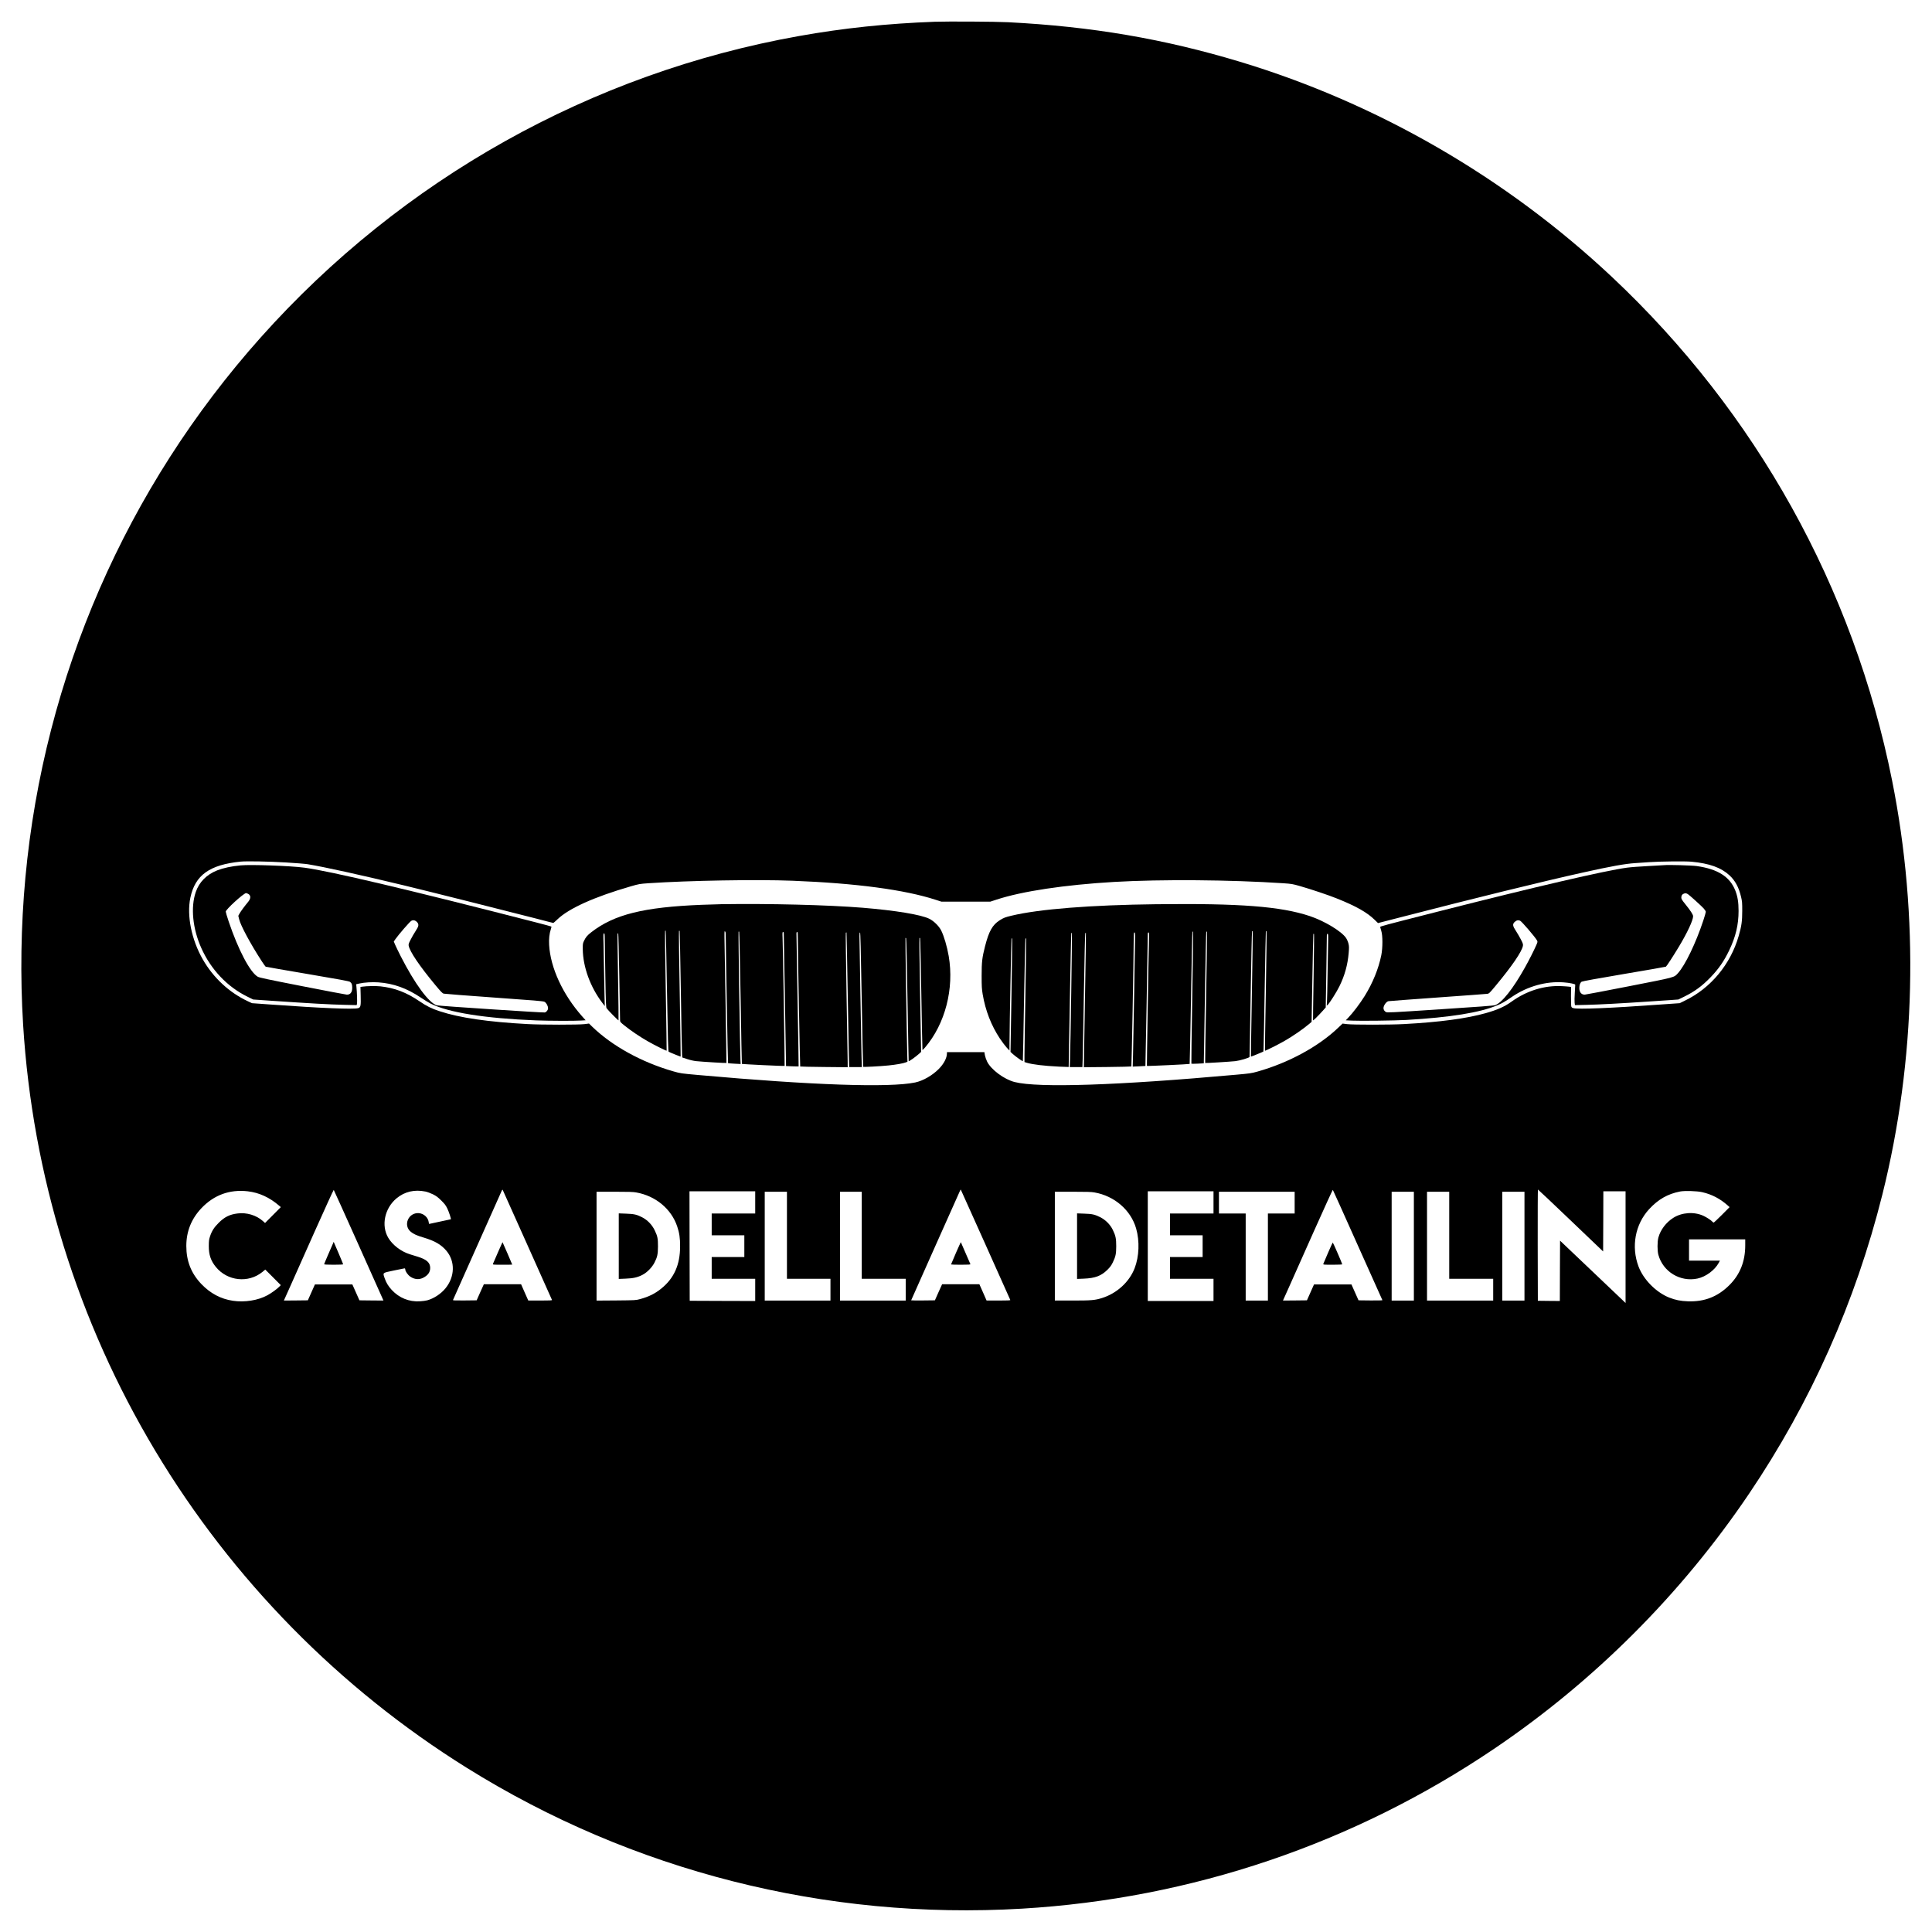 <?xml version="1.0" encoding="UTF-8" standalone="no"?> <svg xmlns="http://www.w3.org/2000/svg" version="1.0" width="4262pt" height="4262pt" viewBox="0 0 4262 4262" preserveAspectRatio="xMidYMid meet"><g transform="translate(0,4262) scale(0.1,-0.1)" fill="#000000" stroke="none"><path d="M20620 42140 c-1054 -39 -2016 -140 -3000 -316 -4576 -817 -8749 -3154 -11865 -6644 -2968 -3325 -4784 -7492 -5195 -11920 -99 -1066 -116 -2175 -50 -3245 206 -3330 1202 -6544 2915 -9400 1703 -2840 4058 -5237 6870 -6992 3653 -2280 7925 -3363 12250 -3108 3738 221 7313 1431 10410 3523 2212 1494 4133 3415 5627 5627 1363 2017 2352 4238 2943 6603 741 2968 815 6129 214 9137 -850 4253 -3001 8120 -6179 11105 -2333 2191 -5170 3832 -8211 4749 -1676 505 -3269 777 -5114 871 -267 14 -1333 20 -1615 10z m-14325 -18545 c220 -13 443 -31 495 -40 374 -62 1139 -230 2135 -470 466 -112 2388 -595 2885 -724 212 -56 390 -101 395 -101 6 0 46 35 91 78 249 241 810 495 1614 728 190 55 200 56 395 70 897 60 2388 86 3180 55 1402 -55 2472 -198 3158 -421 l124 -40 540 0 540 0 135 44 c561 185 1506 327 2598 391 1042 60 2564 48 3725 -29 192 -13 208 -16 380 -65 243 -70 617 -195 803 -270 424 -169 672 -309 839 -474 l72 -70 553 142 c1551 401 3089 778 3958 971 632 141 941 196 1165 210 88 6 225 15 305 21 235 17 799 23 935 10 397 -38 653 -130 838 -301 125 -116 206 -265 255 -474 24 -100 26 -130 26 -311 0 -225 -15 -334 -79 -554 -180 -626 -618 -1152 -1190 -1427 l-110 -54 -415 -29 c-1131 -82 -1825 -110 -1932 -80 -28 7 -40 17 -45 37 -5 15 -7 118 -7 228 l2 202 -42 6 c-22 3 -97 9 -166 12 -381 19 -773 -102 -1105 -342 -156 -112 -309 -180 -567 -253 -425 -120 -1022 -200 -1808 -242 -302 -17 -1124 -17 -1254 -1 l-98 12 -93 -88 c-437 -419 -1099 -778 -1785 -971 -136 -38 -166 -42 -480 -70 -2606 -235 -4356 -293 -4875 -161 -231 58 -521 273 -609 451 -20 41 -42 105 -49 142 l-11 67 -413 0 -413 0 0 -27 c-1 -102 -68 -231 -180 -344 -144 -145 -347 -261 -520 -298 -568 -119 -2268 -61 -4780 164 -392 35 -396 36 -555 81 -701 201 -1354 561 -1796 991 l-65 64 -100 -13 c-130 -16 -951 -16 -1254 1 -875 47 -1503 139 -1940 283 -180 59 -286 111 -450 223 -284 193 -544 292 -855 326 -104 11 -305 8 -402 -7 l-41 -6 5 -187 c7 -230 0 -265 -55 -281 -107 -29 -799 -1 -1925 80 l-418 30 -94 44 c-407 191 -757 515 -990 920 -250 436 -358 970 -275 1363 105 499 424 727 1110 796 131 13 622 4 985 -18z m1596 -8395 c287 -641 532 -1189 545 -1218 l23 -52 -265 2 -265 3 -78 175 -78 175 -413 0 -413 0 -78 -175 -78 -175 -264 -3 -265 -2 129 287 c71 159 316 709 546 1225 230 515 421 933 425 929 4 -4 242 -531 529 -1171z m3744 -45 c295 -660 539 -1206 542 -1212 4 -10 -52 -13 -259 -13 l-264 0 -80 180 -79 180 -411 0 -410 0 -80 -177 -79 -178 -264 -3 c-209 -2 -262 0 -258 10 2 7 242 544 532 1193 290 649 534 1196 542 1215 11 25 17 30 23 20 4 -8 250 -555 545 -1215z m10105 10 c298 -665 544 -1216 547 -1222 4 -10 -52 -13 -259 -13 l-264 0 -79 180 -80 180 -411 0 -411 0 -80 -177 -79 -178 -262 -3 c-144 -1 -262 0 -262 3 0 3 237 535 526 1182 290 648 535 1198 546 1222 10 24 20 42 22 40 2 -2 248 -548 546 -1214z m8210 -10 c298 -665 544 -1213 546 -1217 3 -5 -114 -7 -261 -6 l-266 3 -78 175 -78 175 -413 0 -413 0 -78 -175 -78 -175 -264 -3 -265 -2 129 287 c71 159 316 709 546 1225 230 515 421 933 425 930 4 -4 251 -551 548 -1217z m4700 541 l715 -683 3 664 2 663 245 0 245 0 0 -1232 0 -1232 -32 31 c-18 17 -343 326 -723 688 l-690 656 -3 -665 -2 -666 -243 2 -242 3 -3 1228 c-1 675 1 1227 5 1226 5 0 330 -307 723 -683z m-25262 638 c41 -9 113 -36 164 -61 74 -37 108 -63 183 -137 75 -74 99 -106 133 -176 34 -69 86 -228 78 -237 -2 -2 -471 -103 -479 -103 -3 0 -7 18 -10 41 -14 103 -109 189 -218 197 -230 17 -352 -269 -176 -412 63 -51 132 -82 284 -127 245 -73 384 -154 500 -290 198 -235 189 -576 -22 -832 -100 -121 -256 -223 -400 -262 -33 -9 -107 -19 -165 -22 -238 -13 -452 74 -616 249 -77 83 -125 162 -159 262 -42 125 -55 114 200 168 121 26 228 47 238 48 11 0 17 -8 17 -22 0 -43 56 -123 112 -161 90 -62 192 -71 283 -25 106 54 155 123 155 219 -1 115 -77 184 -268 244 -64 20 -146 45 -181 56 -194 60 -383 205 -477 365 -159 271 -78 651 184 869 180 149 397 199 640 149z m-3923 6 c251 -29 481 -134 695 -319 l35 -30 -174 -175 -174 -175 -47 42 c-146 130 -359 194 -561 168 -174 -22 -286 -78 -414 -206 -102 -101 -153 -181 -192 -300 -23 -69 -26 -97 -27 -210 -1 -193 43 -325 154 -462 255 -315 719 -365 1029 -112 l63 52 171 -171 171 -172 -38 -39 c-49 -50 -171 -138 -256 -184 -207 -114 -505 -161 -763 -122 -267 40 -496 162 -694 368 -225 235 -333 507 -333 841 0 320 111 598 332 832 278 293 622 419 1023 374z m32085 -19 c211 -48 394 -143 560 -290 l45 -40 -170 -171 c-93 -93 -175 -170 -181 -170 -6 0 -19 10 -30 21 -29 33 -130 98 -198 129 -206 94 -474 75 -664 -46 -159 -101 -282 -264 -328 -434 -25 -90 -25 -291 -1 -379 102 -375 482 -606 862 -526 185 39 381 184 470 346 l26 49 -340 0 -341 0 0 235 0 235 620 0 620 0 0 -132 c0 -355 -115 -643 -348 -876 -257 -257 -551 -372 -917 -359 -161 6 -274 28 -411 82 -291 116 -569 397 -678 686 -165 439 -75 928 233 1264 200 217 411 338 686 391 100 19 372 11 485 -15z m-20890 -226 l0 -245 -480 0 -480 0 0 -240 0 -240 360 0 360 0 0 -240 0 -240 -360 0 -360 0 0 -240 0 -240 480 0 480 0 0 -245 0 -245 -722 2 -723 3 -3 1208 -2 1207 725 0 725 0 0 -245z m10110 0 l0 -245 -480 0 -480 0 0 -240 0 -240 360 0 360 0 0 -240 0 -240 -360 0 -360 0 0 -240 0 -240 480 0 480 0 0 -245 0 -245 -725 0 -725 0 0 1210 0 1210 725 0 725 0 0 -245z m-12737 220 c429 -75 776 -363 906 -750 48 -143 65 -258 64 -440 0 -406 -134 -706 -419 -934 -136 -110 -273 -177 -463 -229 -95 -26 -100 -26 -528 -30 l-433 -3 0 1200 0 1201 394 0 c304 0 413 -3 479 -15z m3327 -945 l0 -960 480 0 480 0 0 -240 0 -240 -725 0 -725 0 0 1200 0 1200 245 0 245 0 0 -960z m1650 0 l0 -960 485 0 485 0 0 -240 0 -240 -725 0 -725 0 0 1200 0 1200 240 0 240 0 0 -960z m5133 945 c442 -77 803 -389 920 -795 80 -279 67 -618 -33 -877 -117 -303 -391 -554 -718 -657 -157 -49 -234 -56 -654 -56 l-388 0 0 1200 0 1200 394 0 c304 0 413 -3 479 -15z m4417 -225 l0 -240 -295 0 -295 0 0 -960 0 -960 -245 0 -245 0 0 960 0 960 -295 0 -295 0 0 240 0 240 835 0 835 0 0 -240z m2630 -960 l0 -1200 -245 0 -245 0 0 1200 0 1200 245 0 245 0 0 -1200z m780 240 l0 -960 485 0 485 0 0 -240 0 -240 -730 0 -730 0 0 1200 0 1200 245 0 245 0 0 -960z m1660 -240 l0 -1200 -245 0 -245 0 0 1200 0 1200 245 0 245 0 0 -1200z"></path><path d="M5310 23530 c-206 -19 -385 -58 -520 -111 -233 -93 -395 -256 -471 -476 -116 -336 -70 -809 122 -1237 212 -474 572 -854 1014 -1071 l130 -64 375 -26 c913 -62 1308 -84 1642 -92 l267 -6 7 37 c6 37 -1 253 -13 367 l-5 57 72 16 c105 24 281 35 417 25 332 -23 627 -129 933 -334 80 -53 176 -113 215 -132 395 -200 1200 -328 2335 -373 278 -11 847 -13 992 -3 l97 6 -81 91 c-423 478 -696 1069 -724 1571 -8 125 6 254 36 341 11 32 17 61 13 64 -5 4 -159 46 -343 93 -2778 714 -4545 1132 -5105 1206 -305 41 -1176 72 -1405 51z m155 -624 c70 -30 75 -99 13 -176 -93 -113 -167 -215 -194 -263 l-27 -50 18 -74 c32 -138 252 -547 497 -924 42 -64 81 -120 88 -124 6 -4 422 -76 923 -161 694 -117 918 -159 937 -173 38 -27 50 -59 50 -131 0 -101 -41 -153 -119 -152 -20 1 -460 84 -979 186 -787 154 -951 189 -987 210 -170 100 -429 592 -640 1217 -36 107 -65 205 -65 218 0 47 380 395 448 410 1 1 18 -5 37 -13z m3709 -605 c16 -11 35 -30 42 -43 25 -45 16 -78 -48 -177 -34 -52 -84 -138 -110 -191 -41 -79 -48 -101 -43 -130 23 -129 237 -447 585 -866 128 -154 159 -186 189 -194 20 -5 520 -44 1111 -86 895 -63 1081 -79 1110 -93 41 -21 79 -89 80 -142 0 -41 -33 -84 -72 -94 -33 -8 -2335 143 -2380 157 -177 52 -490 479 -798 1083 -53 105 -109 220 -125 258 l-28 67 36 53 c73 104 315 383 351 404 31 18 67 16 100 -6z"></path><path d="M36720 23535 c-14 -2 -173 -11 -355 -20 -181 -9 -395 -25 -475 -36 -492 -67 -2015 -421 -4150 -964 -1241 -316 -1295 -330 -1293 -346 1 -8 12 -45 24 -84 33 -103 33 -371 1 -534 -61 -301 -188 -614 -367 -903 -109 -174 -257 -370 -372 -489 l-45 -47 138 -7 c169 -9 951 0 1199 15 968 56 1621 161 2005 323 109 45 157 73 332 192 337 228 750 343 1133 314 130 -10 255 -35 255 -52 0 -7 -5 -86 -10 -177 -6 -91 -8 -189 -4 -219 l7 -54 266 6 c284 7 750 32 1341 72 201 14 435 30 520 35 l155 11 133 65 c224 110 391 232 577 425 179 185 296 355 411 594 144 300 207 566 207 870 0 193 -21 321 -74 455 -121 302 -388 470 -851 535 -104 15 -638 30 -708 20z m515 -640 c36 -22 300 -261 348 -315 28 -31 47 -62 47 -76 0 -13 -25 -99 -55 -191 -165 -498 -399 -984 -559 -1161 -90 -98 -37 -84 -1078 -288 -519 -102 -959 -185 -979 -186 -74 -1 -119 54 -119 147 0 66 19 118 52 139 15 10 355 72 935 170 501 84 916 157 923 161 17 11 156 225 286 440 187 311 314 584 314 673 0 35 -55 121 -168 261 -76 94 -92 120 -92 148 0 46 15 72 53 88 33 15 58 12 92 -10z m-3701 -586 c38 -18 333 -362 372 -434 16 -30 16 -33 -16 -106 -49 -112 -163 -338 -248 -489 -261 -469 -508 -781 -660 -834 -30 -11 -374 -37 -1209 -91 -1110 -73 -1170 -76 -1199 -60 -33 17 -54 51 -54 86 0 57 62 144 109 153 14 3 501 39 1081 81 580 41 1074 78 1097 81 41 5 49 12 186 177 364 437 582 758 603 884 5 34 -1 53 -48 144 -30 57 -78 139 -106 182 -73 109 -79 151 -29 198 40 38 79 47 121 28z"></path><path d="M15900 22673 c-85 -1 -274 -7 -420 -13 -1280 -51 -1932 -213 -2436 -605 -91 -71 -123 -110 -162 -193 -25 -53 -27 -66 -26 -182 5 -391 164 -830 429 -1180 l57 -75 -6 205 c-3 113 -8 369 -11 570 -3 201 -8 470 -11 598 -6 210 -5 232 10 232 14 0 16 -17 17 -132 0 -73 6 -439 13 -814 10 -600 14 -684 28 -706 25 -38 256 -273 263 -267 3 3 -2 434 -11 958 -9 523 -14 954 -10 958 3 3 9 3 14 -1 4 -4 15 -431 24 -949 9 -518 17 -956 17 -973 1 -27 14 -42 104 -113 133 -107 328 -239 497 -336 137 -80 419 -220 426 -213 2 3 -7 596 -19 1319 -13 723 -20 1318 -15 1323 4 5 10 7 13 4 4 -3 17 -603 29 -1333 19 -1097 26 -1329 37 -1336 24 -15 261 -111 264 -107 2 2 -7 624 -20 1383 -14 773 -21 1383 -16 1388 5 5 11 5 14 0 3 -4 15 -607 27 -1338 11 -732 23 -1358 26 -1392 l5 -61 107 -35 c66 -22 144 -40 202 -46 135 -14 659 -46 665 -40 2 3 -7 633 -20 1400 -30 1674 -29 1499 -10 1499 13 0 15 -26 16 -172 1 -306 45 -2727 50 -2731 2 -3 66 -8 141 -12 l137 -7 -4 79 c-9 151 -49 2833 -42 2839 4 4 10 4 13 1 4 -4 18 -660 32 -1459 13 -799 26 -1455 28 -1457 7 -8 935 -52 943 -45 5 5 -36 2621 -45 2817 -5 120 -3 137 10 137 10 0 16 -9 16 -22 0 -13 11 -653 25 -1423 14 -770 25 -1425 25 -1456 l0 -56 138 -6 c75 -2 138 -4 140 -2 2 1 -9 654 -23 1451 -14 797 -25 1464 -25 1482 0 22 5 32 15 32 13 0 15 -23 15 -147 1 -308 48 -2814 53 -2820 3 -3 240 -8 526 -11 l521 -5 0 109 c0 60 -11 726 -25 1479 -14 838 -20 1374 -15 1379 6 5 12 8 14 5 2 -2 14 -555 25 -1229 11 -674 24 -1341 27 -1482 l7 -258 139 0 140 0 -7 258 c-7 286 -45 2509 -45 2634 0 59 3 79 13 76 9 -4 17 -327 37 -1481 14 -811 28 -1478 31 -1481 8 -8 375 11 559 30 164 16 332 46 386 69 l33 13 -5 169 c-11 408 -44 2556 -39 2561 3 3 9 1 14 -4 5 -5 19 -616 31 -1359 13 -742 24 -1352 26 -1354 8 -9 152 93 232 165 l42 39 -22 1252 c-12 689 -19 1256 -15 1260 4 3 10 3 14 -1 4 -3 16 -560 28 -1236 11 -676 23 -1231 25 -1234 3 -2 29 24 59 58 443 522 643 1296 520 2014 -35 207 -106 448 -167 567 -50 98 -163 208 -262 257 -185 91 -743 183 -1470 243 -769 62 -2061 95 -3130 78z"></path><path d="M25515 22673 c-1450 -17 -2593 -107 -3200 -253 -140 -33 -175 -47 -261 -101 -160 -101 -239 -241 -324 -574 -64 -251 -75 -343 -75 -650 0 -236 3 -287 23 -409 61 -360 188 -687 380 -977 49 -73 117 -163 150 -199 l61 -65 1 185 c1 373 38 2282 44 2287 3 4 9 3 13 -1 4 -4 -2 -568 -14 -1254 l-21 -1247 51 -47 c57 -52 214 -164 221 -157 2 2 14 609 26 1349 13 740 27 1349 31 1354 5 5 11 7 15 4 3 -4 -4 -550 -15 -1215 -12 -664 -21 -1276 -21 -1360 l0 -152 52 -16 c132 -39 372 -68 712 -85 115 -6 210 -9 211 -8 1 2 13 665 26 1475 14 809 28 1475 32 1479 4 4 10 4 14 1 6 -7 -32 -2522 -43 -2804 l-6 -153 140 0 140 0 6 183 c3 100 16 763 27 1472 12 710 25 1294 30 1299 5 5 11 7 14 4 3 -3 -6 -650 -20 -1439 -14 -789 -25 -1454 -25 -1478 l0 -44 521 5 c286 3 523 9 527 12 6 7 50 2350 51 2749 1 177 3 207 16 207 12 0 15 -15 15 -72 0 -118 -38 -2339 -45 -2625 l-7 -262 139 6 c76 3 139 7 141 8 2 2 52 2749 52 2888 0 46 3 57 16 57 14 0 15 -21 10 -207 -10 -313 -49 -2733 -45 -2737 8 -7 935 37 943 44 2 3 16 659 30 1459 13 799 27 1456 31 1459 3 3 9 1 13 -4 5 -5 -3 -660 -17 -1456 -13 -796 -22 -1450 -19 -1453 3 -3 66 -3 140 1 l134 7 24 1446 c12 795 27 1450 31 1455 5 5 12 7 15 3 4 -3 -5 -655 -19 -1449 -14 -794 -23 -1445 -21 -1447 5 -6 536 27 664 40 99 11 309 73 315 93 2 6 13 630 25 1386 12 756 26 1379 31 1384 5 5 11 7 14 4 3 -3 -5 -626 -18 -1384 -14 -759 -23 -1380 -22 -1382 3 -3 135 48 217 85 l57 25 5 52 c3 28 14 624 25 1325 12 701 23 1277 26 1279 3 3 9 1 14 -4 5 -5 -2 -586 -14 -1319 -13 -720 -22 -1312 -20 -1314 7 -6 270 125 410 204 196 110 435 275 580 399 l39 34 17 966 c9 531 19 969 22 973 4 3 10 3 14 -1 4 -3 -1 -433 -9 -954 -9 -521 -14 -949 -12 -951 6 -6 108 94 203 199 l77 86 12 744 c7 410 12 775 12 813 0 56 3 67 16 67 16 0 16 -23 11 -272 -4 -150 -9 -460 -12 -688 -3 -228 -8 -462 -11 -520 l-6 -105 22 20 c42 37 196 281 258 408 116 235 182 473 204 733 10 125 10 148 -5 210 -10 39 -32 91 -52 121 -98 148 -481 379 -805 486 -640 212 -1542 282 -3375 260z"></path><path d="M7342 15180 c-11 -25 -58 -134 -106 -243 -47 -109 -86 -202 -86 -207 0 -6 80 -10 210 -10 120 0 210 4 210 9 0 5 -47 119 -104 253 l-105 243 -19 -45z"></path><path d="M10982 14987 c-56 -127 -104 -240 -108 -249 -6 -17 8 -18 210 -18 119 0 216 1 216 3 0 5 -210 490 -214 494 -1 1 -48 -102 -104 -230z"></path><path d="M21086 14976 c-58 -134 -106 -246 -106 -250 0 -3 97 -6 216 -6 169 0 215 3 211 13 -80 185 -209 482 -211 485 -2 1 -51 -107 -110 -242z"></path><path d="M29296 14982 c-55 -125 -101 -235 -104 -244 -4 -17 11 -18 207 -18 122 0 211 4 211 9 0 16 -202 481 -209 481 -3 0 -51 -102 -105 -228z"></path><path d="M13650 15130 l0 -723 148 6 c172 6 267 28 375 84 101 52 210 163 264 268 64 124 77 185 78 360 0 176 -9 223 -72 354 -59 123 -158 226 -278 288 -117 60 -176 74 -357 80 l-158 6 0 -723z"></path><path d="M23760 15130 l0 -723 148 6 c251 10 385 60 523 197 59 58 85 95 117 160 63 129 76 191 76 360 0 169 -13 231 -76 360 -57 117 -160 220 -278 279 -124 61 -174 72 -352 78 l-158 6 0 -723z"></path></g></svg> 